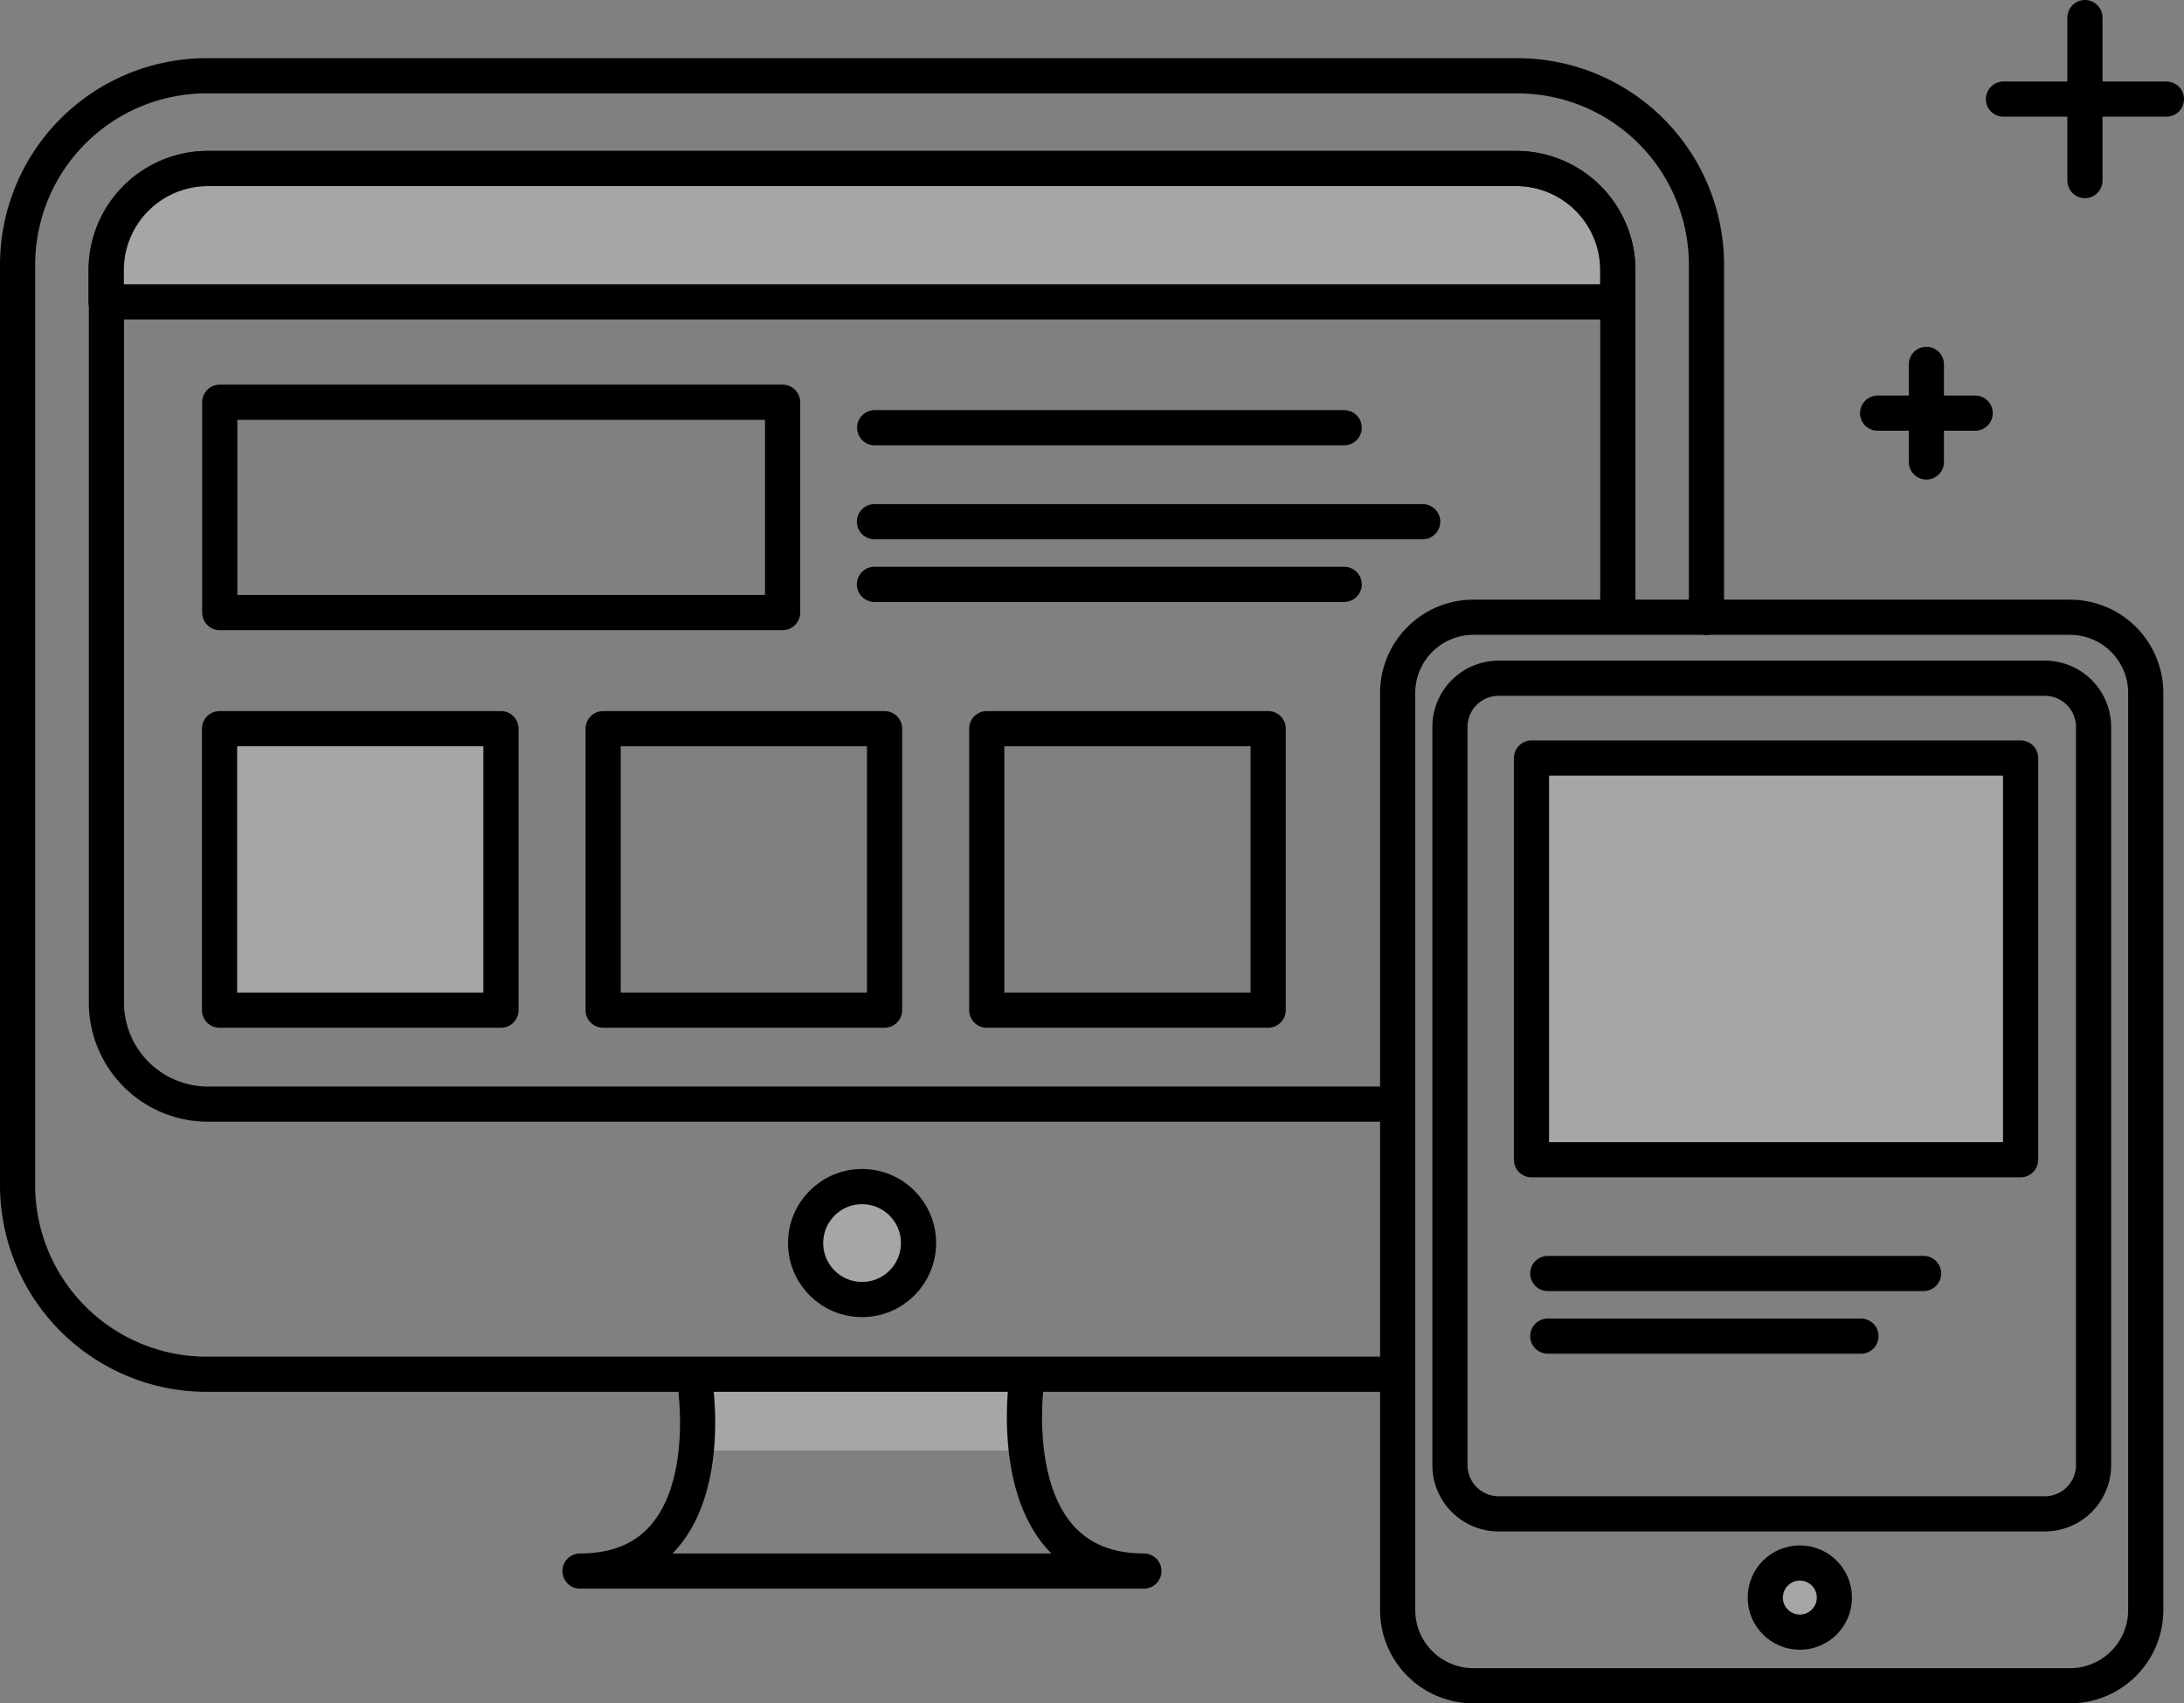 <svg xmlns="http://www.w3.org/2000/svg" width="49.669" height="38.731" viewBox="0 0 49.669 38.731">
  <rect x="0" y="0" width="49.669" height="38.731" fill="#808080" stroke="none"/>
  <g id="Group_134058" data-name="Group 134058" transform="translate(-3.241 -17.969)">
    <path id="Path_155569" data-name="Path 155569" d="M46.961,104.861h7.478v1.782H46.961Z" transform="translate(-27.893 -55.691)" fill="#fff" opacity="0.3"/>
    <path id="Path_155570" data-name="Path 155570" d="M35.012,51.609H7.929A4.3,4.3,0,0,1,3.641,47.32V26.373a4.3,4.3,0,0,1,4.288-4.288H37.762a4.3,4.3,0,0,1,4.288,4.288V34.4" transform="translate(0 -2.393)" fill="none" stroke="#000" stroke-linecap="round" stroke-linejoin="round" stroke-width="0.8"/>
    <path id="Path_155571" data-name="Path 155571" d="M38.651,49.273H11.6a2.31,2.31,0,0,1-2.3-2.3V30.3A2.311,2.311,0,0,1,11.6,28H41.373a2.31,2.31,0,0,1,2.3,2.3V38.02" transform="translate(-3.639 -6.199)" fill="none" stroke="#000" stroke-linecap="round" stroke-linejoin="round" stroke-width="0.8"/>
    <path id="Path_155572" data-name="Path 155572" d="M9.292,31.032V30.3A2.311,2.311,0,0,1,11.6,28H41.372a2.31,2.31,0,0,1,2.3,2.3v.731H9.292Z" transform="translate(-3.639 -6.199)" fill="#fff" opacity="0.3"/>
    <path id="Path_155573" data-name="Path 155573" d="M9.292,31.032V30.3A2.311,2.311,0,0,1,11.6,28H41.372a2.31,2.31,0,0,1,2.3,2.3v.731H9.292Z" transform="translate(-3.639 -6.199)" fill="none" stroke="#000" stroke-linecap="round" stroke-linejoin="round" stroke-width="0.8"/>
    <circle id="Ellipse_4988" data-name="Ellipse 4988" cx="1.284" cy="1.284" r="1.284" transform="translate(21.562 44.949)" fill="#fff" opacity="0.3"/>
    <circle id="Ellipse_4989" data-name="Ellipse 4989" cx="1.284" cy="1.284" r="1.284" transform="translate(21.562 44.949)" fill="none" stroke="#000" stroke-linecap="round" stroke-linejoin="round" stroke-width="0.8"/>
    <path id="Path_155574" data-name="Path 155574" d="M34.9,65.12s-.678,4.383,2.66,4.383H24.736c3.337,0,2.607-4.338,2.607-4.338m-10.8-22.239h12.8v4.784h-12.8Zm14.894.58H42.115M31.432,45.643H43.9M31.432,47.068H42.115" transform="translate(-8.304 -15.812)" fill="none" stroke="#000" stroke-linecap="round" stroke-linejoin="round" stroke-width="0.8"/>
    <path id="Path_155575" data-name="Path 155575" d="M16.538,63.77h6.4v6.4h-6.4Z" transform="translate(-8.304 -29.233)" fill="#fff" opacity="0.3"/>
    <path id="Path_155576" data-name="Path 155576" d="M16.538,59.191h6.4v6.4h-6.4Zm8.724,0h6.4v6.4h-6.4Zm8.724,0h6.4v6.4h-6.4ZM58.627,80.953H45.048a1.722,1.722,0,0,1-1.717-1.717V58.375a1.722,1.722,0,0,1,1.717-1.717H58.627a1.722,1.722,0,0,1,1.717,1.717V79.236A1.722,1.722,0,0,1,58.627,80.953Z" transform="translate(-8.304 -24.654)" fill="none" stroke="#000" stroke-linecap="round" stroke-linejoin="round" stroke-width="0.8"/>
    <path id="Path_155577" data-name="Path 155577" d="M108.641,79.55H96.22a1.108,1.108,0,0,1-1.108-1.108V61.658A1.108,1.108,0,0,1,96.22,60.55h12.421a1.108,1.108,0,0,1,1.108,1.108V78.443A1.108,1.108,0,0,1,108.641,79.55Z" transform="translate(-58.896 -27.16)" fill="none" stroke="#000" stroke-linecap="round" stroke-linejoin="round" stroke-width="0.8"/>
    <circle id="Ellipse_4990" data-name="Ellipse 4990" cx="0.786" cy="0.786" r="0.786" transform="translate(43.387 53.508)" fill="#fff" opacity="0.3"/>
    <circle id="Ellipse_4991" data-name="Ellipse 4991" cx="0.786" cy="0.786" r="0.786" transform="translate(43.387 53.508)" fill="none" stroke="#000" stroke-linecap="round" stroke-linejoin="round" stroke-width="0.8"/>
    <path id="Path_155578" data-name="Path 155578" d="M100.96,65.646h10.9V74.78h-10.9Z" transform="translate(-62.662 -30.441)" fill="#fff" opacity="0.3"/>
    <path id="Path_155579" data-name="Path 155579" d="M100.318,65.646h11.124V74.78H100.318Zm.371,11.72h8.547m-8.547,1.424h7.122" transform="translate(-62.248 -30.441)" fill="none" stroke="#000" stroke-linecap="round" stroke-linejoin="round" stroke-width="0.8"/>
    <g id="Group_134056" data-name="Group 134056" transform="translate(45.942 26.254)">
      <path id="Path_155580" data-name="Path 155580" d="M123.532,40.51v2.219m1.11-1.11h-2.219" transform="translate(-122.423 -40.51)" fill="none" stroke="#000" stroke-linecap="round" stroke-linejoin="round" stroke-width="0.8"/>
    </g>
    <g id="Group_134057" data-name="Group 134057" transform="translate(48.804 18.369)">
      <path id="Path_155581" data-name="Path 155581" d="M132.313,18.369v3.706m1.853-1.853H130.46" transform="translate(-130.46 -18.369)" fill="none" stroke="#000" stroke-linecap="round" stroke-linejoin="round" stroke-width="0.8"/>
    </g>
  </g>
</svg>
